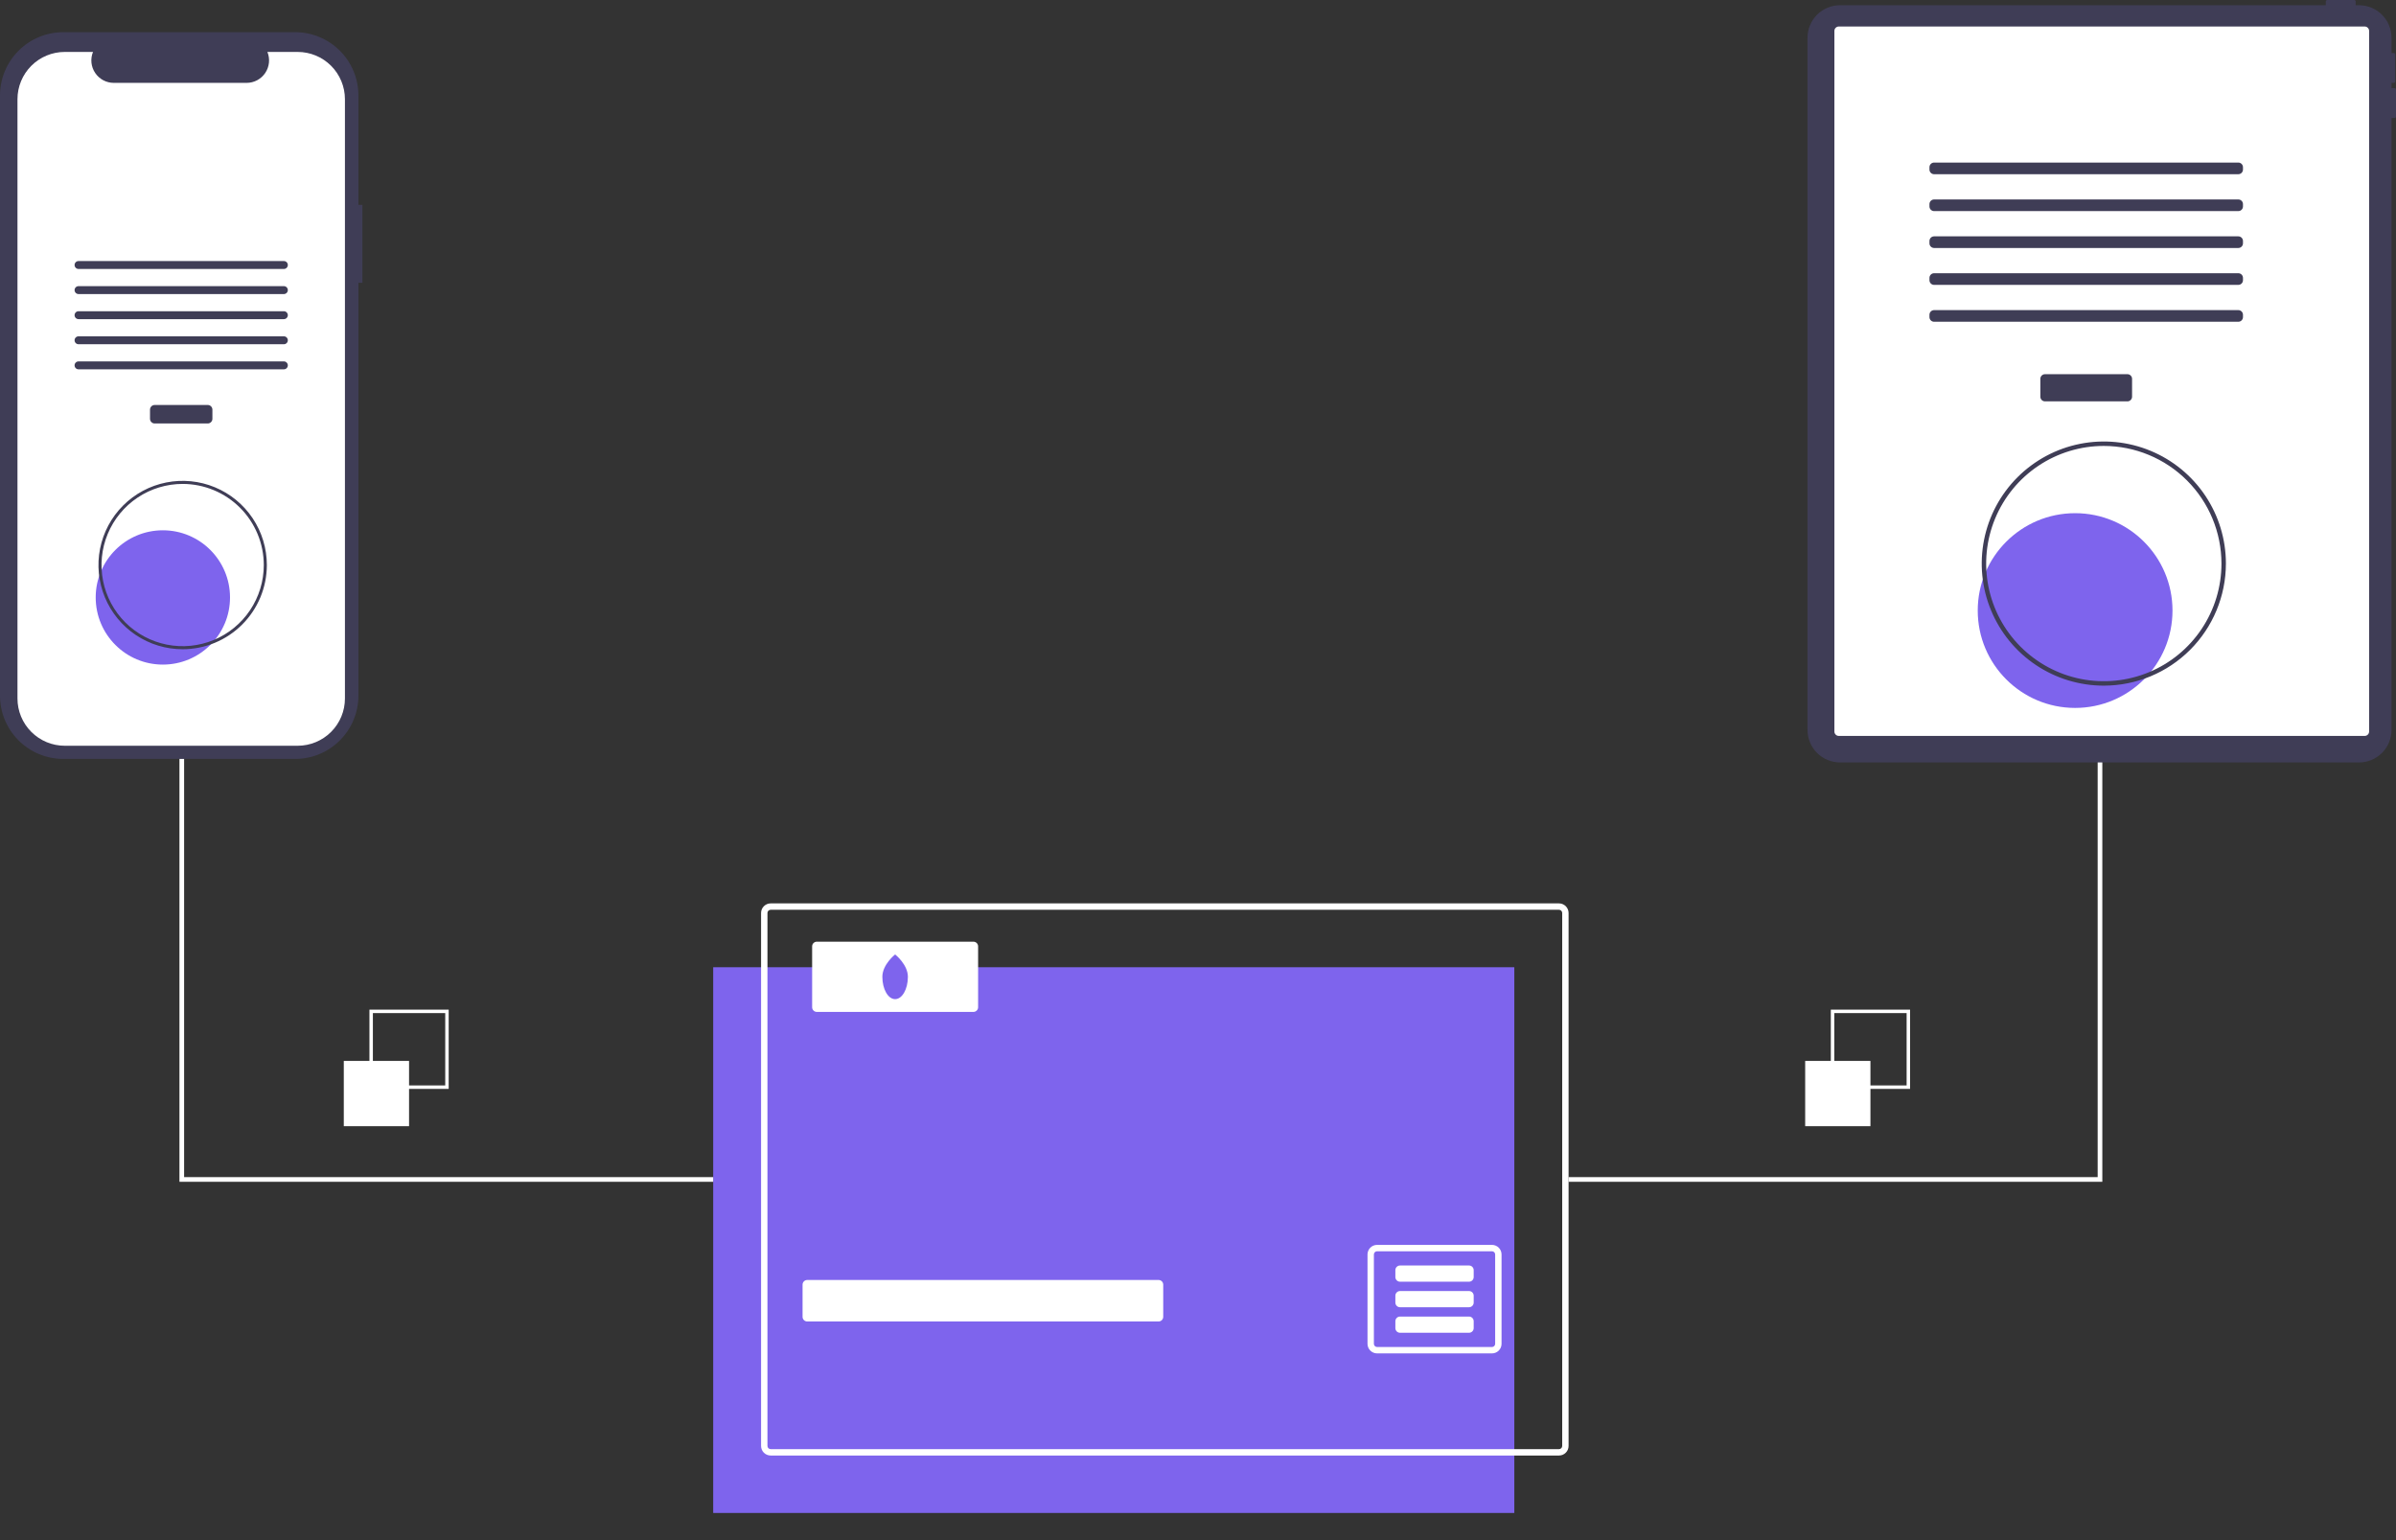 <svg width="420" height="270" viewBox="0 0 420 270" fill="none" xmlns="http://www.w3.org/2000/svg">
<rect x="0" y="0" width="420" height="270" fill="#333333" stroke="none"/>
<g clip-path="url(#clip0_107_2467)">
<path d="M265.449 169.563H125.018V265.236H265.449V169.563Z" fill="#7E64ED"/>
<path d="M273.281 158.373H135.088C134.643 158.373 134.217 158.55 133.902 158.865C133.587 159.18 133.41 159.607 133.409 160.052V253.486C133.409 253.707 133.453 253.925 133.537 254.129C133.621 254.332 133.745 254.518 133.901 254.674C134.057 254.829 134.242 254.953 134.446 255.038C134.65 255.122 134.868 255.165 135.088 255.165H273.281C273.501 255.165 273.72 255.122 273.924 255.038C274.127 254.953 274.312 254.829 274.468 254.674C274.624 254.518 274.748 254.332 274.832 254.129C274.917 253.925 274.96 253.707 274.96 253.486V160.052C274.959 159.607 274.782 159.18 274.468 158.865C274.153 158.55 273.726 158.373 273.281 158.373ZM273.841 253.486C273.841 253.56 273.827 253.633 273.799 253.701C273.77 253.769 273.729 253.83 273.677 253.882C273.625 253.934 273.563 253.976 273.495 254.004C273.427 254.032 273.354 254.046 273.281 254.046H135.088C135.015 254.046 134.942 254.032 134.874 254.004C134.806 253.976 134.744 253.934 134.692 253.882C134.64 253.83 134.599 253.769 134.571 253.701C134.543 253.633 134.528 253.56 134.529 253.486V160.052C134.529 159.903 134.588 159.761 134.693 159.656C134.798 159.551 134.94 159.492 135.088 159.492H273.281C273.429 159.492 273.572 159.551 273.676 159.656C273.781 159.761 273.84 159.903 273.841 160.052V253.486Z" fill="white"/>
<path d="M203.088 224.393H141.5C141.048 224.393 140.683 224.759 140.683 225.21V230.849C140.683 231.301 141.048 231.666 141.5 231.666H203.088C203.539 231.666 203.905 231.301 203.905 230.849V225.21C203.905 224.759 203.539 224.393 203.088 224.393Z" fill="white"/>
<path d="M261.53 218.239H241.392C241.172 218.239 240.953 218.283 240.749 218.367C240.546 218.451 240.361 218.575 240.205 218.731C240.049 218.887 239.925 219.072 239.841 219.276C239.756 219.48 239.713 219.698 239.713 219.918V235.583C239.713 235.803 239.756 236.022 239.841 236.225C239.925 236.429 240.049 236.614 240.205 236.77C240.361 236.926 240.546 237.05 240.749 237.134C240.953 237.219 241.172 237.262 241.392 237.262H261.53C261.751 237.262 261.969 237.219 262.173 237.134C262.377 237.05 262.562 236.926 262.718 236.77C262.874 236.614 262.997 236.429 263.082 236.225C263.166 236.022 263.209 235.803 263.209 235.583V219.918C263.209 219.698 263.166 219.48 263.082 219.276C262.997 219.072 262.874 218.887 262.718 218.731C262.562 218.575 262.377 218.451 262.173 218.367C261.969 218.283 261.751 218.239 261.53 218.239ZM262.09 235.583C262.09 235.731 262.031 235.873 261.926 235.978C261.821 236.083 261.679 236.142 261.53 236.143H241.392C241.244 236.142 241.101 236.083 240.997 235.978C240.892 235.873 240.833 235.731 240.832 235.583V219.918C240.832 219.845 240.846 219.772 240.874 219.704C240.903 219.636 240.944 219.574 240.996 219.522C241.048 219.47 241.11 219.429 241.178 219.401C241.246 219.373 241.319 219.358 241.392 219.359H261.53C261.604 219.358 261.677 219.373 261.745 219.401C261.813 219.429 261.874 219.47 261.927 219.522C261.979 219.574 262.02 219.636 262.048 219.704C262.076 219.772 262.09 219.845 262.09 219.918V235.583Z" fill="white"/>
<path d="M257.509 221.854H245.414C244.963 221.854 244.597 222.22 244.597 222.671V223.877C244.597 224.329 244.963 224.694 245.414 224.694H257.509C257.96 224.694 258.326 224.329 258.326 223.877V222.671C258.326 222.22 257.96 221.854 257.509 221.854Z" fill="white"/>
<path d="M257.509 226.33H245.414C244.963 226.33 244.597 226.695 244.597 227.147V228.353C244.597 228.804 244.963 229.17 245.414 229.17H257.509C257.96 229.17 258.326 228.804 258.326 228.353V227.147C258.326 226.695 257.96 226.33 257.509 226.33Z" fill="white"/>
<path d="M257.509 230.806H245.414C244.963 230.806 244.597 231.172 244.597 231.623V232.829C244.597 233.28 244.963 233.646 245.414 233.646H257.509C257.96 233.646 258.326 233.28 258.326 232.829V231.623C258.326 231.172 257.96 230.806 257.509 230.806Z" fill="white"/>
<path d="M170.638 165.087H143.178C142.727 165.087 142.361 165.453 142.361 165.905V176.579C142.361 177.03 142.727 177.396 143.178 177.396H170.638C171.089 177.396 171.455 177.03 171.455 176.579V165.905C171.455 165.453 171.089 165.087 170.638 165.087Z" fill="white"/>
<path d="M159.146 171.242C159.146 173.405 158.144 175.158 156.908 175.158C155.672 175.158 154.67 173.405 154.67 171.242C154.67 169.079 156.908 167.325 156.908 167.325C156.908 167.325 159.146 169.079 159.146 171.242Z" fill="#7E64ED"/>
<path d="M368.521 115H367.704V206.36H274.96V207.178H368.521V115Z" fill="white"/>
<path d="M125.017 207.178H31.456V115H32.273V206.36H125.017V207.178Z" fill="white"/>
<path d="M419.738 15.448H419.214V14.531H419.607C419.677 14.531 419.743 14.504 419.792 14.455C419.841 14.405 419.869 14.339 419.869 14.269V9.557C419.869 9.487 419.841 9.421 419.792 9.371C419.743 9.322 419.677 9.295 419.607 9.295H419.214V6.618C419.214 5.869 419.067 5.128 418.78 4.436C418.494 3.744 418.074 3.116 417.544 2.586C417.015 2.057 416.386 1.637 415.695 1.35C415.003 1.064 414.261 0.916 413.513 0.916H412.931V0.262C412.931 0.192 412.903 0.126 412.854 0.077C412.805 0.028 412.738 1.08355e-06 412.669 0H407.956C407.887 1.08355e-06 407.82 0.028 407.771 0.077C407.722 0.126 407.694 0.192 407.694 0.262V0.916H322.543C321.794 0.916 321.053 1.064 320.361 1.35C319.669 1.637 319.041 2.057 318.511 2.586C317.982 3.116 317.562 3.744 317.275 4.436C316.989 5.128 316.841 5.869 316.841 6.618V127.959C316.841 128.708 316.989 129.449 317.275 130.141C317.562 130.833 317.982 131.462 318.511 131.991C319.041 132.521 319.669 132.941 320.361 133.227C321.053 133.514 321.794 133.661 322.543 133.661H413.513C414.261 133.661 415.003 133.514 415.695 133.227C416.386 132.941 417.015 132.521 417.544 131.991C418.074 131.462 418.494 130.833 418.78 130.141C419.067 129.449 419.215 128.708 419.215 127.959V20.684H419.738C419.808 20.684 419.874 20.657 419.923 20.607C419.972 20.558 420 20.492 420 20.422V15.71C420 15.675 419.993 15.641 419.98 15.609C419.967 15.578 419.948 15.549 419.923 15.524C419.899 15.5 419.87 15.481 419.838 15.468C419.807 15.454 419.773 15.448 419.738 15.448Z" fill="#3F3D56"/>
<path d="M414.509 4.646H322.332C321.902 4.646 321.553 4.994 321.553 5.424V128.237C321.553 128.667 321.902 129.015 322.332 129.015H414.509C414.939 129.015 415.288 128.667 415.288 128.237V5.424C415.288 4.994 414.939 4.646 414.509 4.646Z" fill="white"/>
<path d="M372.919 65.598H358.474C358.022 65.598 357.657 65.964 357.657 66.415V69.546C357.657 69.997 358.022 70.363 358.474 70.363H372.919C373.37 70.363 373.736 69.997 373.736 69.546V66.415C373.736 65.964 373.37 65.598 372.919 65.598Z" fill="#3F3D56"/>
<path d="M392.359 28.499H339.035C338.583 28.499 338.218 28.865 338.218 29.316V29.724C338.218 30.175 338.583 30.541 339.035 30.541H392.359C392.81 30.541 393.176 30.175 393.176 29.724V29.316C393.176 28.865 392.81 28.499 392.359 28.499Z" fill="#3F3D56"/>
<path d="M392.359 34.966H339.035C338.583 34.966 338.218 35.332 338.218 35.783V36.191C338.218 36.642 338.583 37.008 339.035 37.008H392.359C392.81 37.008 393.176 36.642 393.176 36.191V35.783C393.176 35.332 392.81 34.966 392.359 34.966Z" fill="#3F3D56"/>
<path d="M392.359 41.433H339.035C338.583 41.433 338.218 41.798 338.218 42.25V42.658C338.218 43.109 338.583 43.475 339.035 43.475H392.359C392.81 43.475 393.176 43.109 393.176 42.658V42.25C393.176 41.798 392.81 41.433 392.359 41.433Z" fill="#3F3D56"/>
<path d="M392.359 47.899H339.035C338.583 47.899 338.218 48.265 338.218 48.717V49.124C338.218 49.576 338.583 49.942 339.035 49.942H392.359C392.81 49.942 393.176 49.576 393.176 49.124V48.717C393.176 48.265 392.81 47.899 392.359 47.899Z" fill="#3F3D56"/>
<path d="M392.359 54.366H339.035C338.583 54.366 338.218 54.732 338.218 55.183V55.591C338.218 56.042 338.583 56.408 339.035 56.408H392.359C392.81 56.408 393.176 56.042 393.176 55.591V55.183C393.176 54.732 392.81 54.366 392.359 54.366Z" fill="#3F3D56"/>
<path d="M363.751 124.105C373.179 124.105 380.821 116.462 380.821 107.035C380.821 97.608 373.179 89.965 363.751 89.965C354.324 89.965 346.682 97.608 346.682 107.035C346.682 116.462 354.324 124.105 363.751 124.105Z" fill="#7E64ED"/>
<path d="M368.782 120.201C364.549 120.201 360.412 118.946 356.892 116.594C353.373 114.243 350.63 110.9 349.01 106.99C347.39 103.079 346.966 98.776 347.792 94.625C348.618 90.473 350.656 86.66 353.649 83.667C356.642 80.674 360.456 78.635 364.607 77.81C368.758 76.984 373.062 77.408 376.972 79.028C380.883 80.647 384.225 83.39 386.577 86.91C388.928 90.429 390.184 94.567 390.184 98.8C390.177 104.474 387.92 109.914 383.908 113.926C379.896 117.938 374.456 120.195 368.782 120.201ZM368.782 78.177C364.703 78.177 360.716 79.386 357.325 81.652C353.933 83.918 351.29 87.139 349.729 90.908C348.168 94.676 347.76 98.823 348.555 102.823C349.351 106.824 351.315 110.498 354.199 113.383C357.084 116.267 360.758 118.231 364.759 119.027C368.759 119.822 372.906 119.414 376.674 117.853C380.443 116.292 383.664 113.649 385.93 110.257C388.196 106.866 389.405 102.879 389.405 98.8C389.399 93.332 387.224 88.09 383.358 84.224C379.492 80.358 374.25 78.183 368.782 78.177Z" fill="#3F3D56"/>
<path d="M63.528 35.917H62.828V16.74C62.828 15.282 62.541 13.839 61.983 12.492C61.426 11.146 60.608 9.922 59.577 8.892C58.547 7.861 57.323 7.043 55.977 6.486C54.63 5.928 53.187 5.641 51.729 5.641H11.099C9.642 5.641 8.198 5.928 6.852 6.486C5.505 7.043 4.282 7.861 3.251 8.892C2.22 9.922 1.403 11.146 0.845 12.492C0.287 13.839 -1.6096e-06 15.282 0 16.74V121.948C-1.60961e-06 123.406 0.287 124.849 0.845 126.196C1.403 127.542 2.22 128.766 3.251 129.797C4.282 130.827 5.505 131.645 6.852 132.203C8.198 132.76 9.642 133.047 11.099 133.047H51.729C53.187 133.047 54.63 132.76 55.977 132.203C57.323 131.645 58.547 130.827 59.577 129.796C60.608 128.766 61.426 127.542 61.983 126.196C62.541 124.849 62.828 123.406 62.828 121.948V49.568H63.528V35.917Z" fill="#3F3D56"/>
<path d="M60.464 17.393V122.447C60.465 124.646 59.592 126.754 58.038 128.309C56.483 129.864 54.375 130.737 52.177 130.738H11.351C9.153 130.737 7.044 129.864 5.49 128.309C3.936 126.754 3.063 124.646 3.063 122.447V17.393C3.064 15.195 3.937 13.087 5.491 11.533C7.045 9.978 9.153 9.105 11.351 9.105H16.304C16.06 9.703 15.967 10.352 16.033 10.994C16.099 11.636 16.322 12.252 16.683 12.788C17.043 13.324 17.529 13.763 18.099 14.067C18.669 14.37 19.305 14.529 19.951 14.529H43.227C43.873 14.529 44.508 14.37 45.078 14.067C45.648 13.763 46.135 13.324 46.495 12.788C46.855 12.252 47.078 11.636 47.144 10.994C47.21 10.352 47.117 9.703 46.873 9.105H52.177C54.375 9.105 56.483 9.978 58.037 11.533C59.591 13.087 60.464 15.195 60.464 17.393Z" fill="white"/>
<path d="M36.416 70.997H27.113C26.662 70.997 26.296 71.363 26.296 71.814V73.421C26.296 73.872 26.662 74.238 27.113 74.238H36.416C36.867 74.238 37.233 73.872 37.233 73.421V71.814C37.233 71.363 36.867 70.997 36.416 70.997Z" fill="#3F3D56"/>
<path d="M49.76 45.764H13.768C13.385 45.764 13.074 46.075 13.074 46.459C13.074 46.842 13.385 47.153 13.768 47.153H49.76C50.143 47.153 50.454 46.842 50.454 46.459C50.454 46.075 50.143 45.764 49.76 45.764Z" fill="#3F3D56"/>
<path d="M49.76 50.163H13.768C13.385 50.163 13.074 50.474 13.074 50.857C13.074 51.241 13.385 51.552 13.768 51.552H49.76C50.143 51.552 50.454 51.241 50.454 50.857C50.454 50.474 50.143 50.163 49.76 50.163Z" fill="#3F3D56"/>
<path d="M49.76 54.561H13.768C13.385 54.561 13.074 54.872 13.074 55.255C13.074 55.639 13.385 55.95 13.768 55.95H49.76C50.143 55.95 50.454 55.639 50.454 55.255C50.454 54.872 50.143 54.561 49.76 54.561Z" fill="#3F3D56"/>
<path d="M49.76 58.959H13.768C13.385 58.959 13.074 59.27 13.074 59.654C13.074 60.038 13.385 60.349 13.768 60.349H49.76C50.143 60.349 50.454 60.038 50.454 59.654C50.454 59.27 50.143 58.959 49.76 58.959Z" fill="#3F3D56"/>
<path d="M49.76 63.358H13.768C13.385 63.358 13.074 63.669 13.074 64.052C13.074 64.436 13.385 64.747 13.768 64.747H49.76C50.143 64.747 50.454 64.436 50.454 64.052C50.454 63.669 50.143 63.358 49.76 63.358Z" fill="#3F3D56"/>
<path d="M28.548 116.509C35.05 116.509 40.32 111.239 40.32 104.737C40.32 98.236 35.05 92.965 28.548 92.965C22.047 92.965 16.776 98.236 16.776 104.737C16.776 111.239 22.047 116.509 28.548 116.509Z" fill="#7E64ED"/>
<path d="M32.018 113.817C29.099 113.817 26.245 112.952 23.818 111.33C21.391 109.708 19.499 107.403 18.382 104.706C17.265 102.009 16.973 99.042 17.542 96.179C18.112 93.316 19.517 90.686 21.581 88.622C23.646 86.558 26.276 85.152 29.139 84.582C32.002 84.013 34.969 84.305 37.666 85.422C40.363 86.539 42.668 88.431 44.29 90.858C45.911 93.285 46.777 96.139 46.777 99.058C46.773 102.971 45.216 106.723 42.449 109.489C39.682 112.256 35.931 113.813 32.018 113.817ZM32.018 84.835C29.205 84.835 26.455 85.67 24.116 87.233C21.777 88.795 19.954 91.016 18.878 93.615C17.802 96.214 17.52 99.074 18.069 101.833C18.617 104.592 19.972 107.126 21.961 109.115C23.95 111.104 26.484 112.458 29.243 113.007C32.002 113.556 34.862 113.274 37.461 112.198C40.059 111.121 42.281 109.299 43.843 106.96C45.406 104.621 46.24 101.871 46.24 99.058C46.236 95.287 44.736 91.672 42.07 89.006C39.404 86.34 35.789 84.84 32.018 84.835Z" fill="#3F3D56"/>
<path d="M71.704 185.988H60.265V197.428H71.704V185.988Z" fill="white"/>
<path d="M78.65 190.891H64.759V177H78.65V190.891ZM65.363 190.287H78.046V177.604H65.363V190.287Z" fill="white"/>
<path d="M327.873 185.988H316.434V197.428H327.873V185.988Z" fill="white"/>
<path d="M334.82 190.891H320.929V177H334.82V190.891ZM321.533 190.287H334.216V177.604H321.533V190.287Z" fill="white"/>
</g>
<defs>
<clipPath id="clip0_107_2467">
<rect width="420" height="270" fill="white"/>
</clipPath>
</defs>
</svg>
